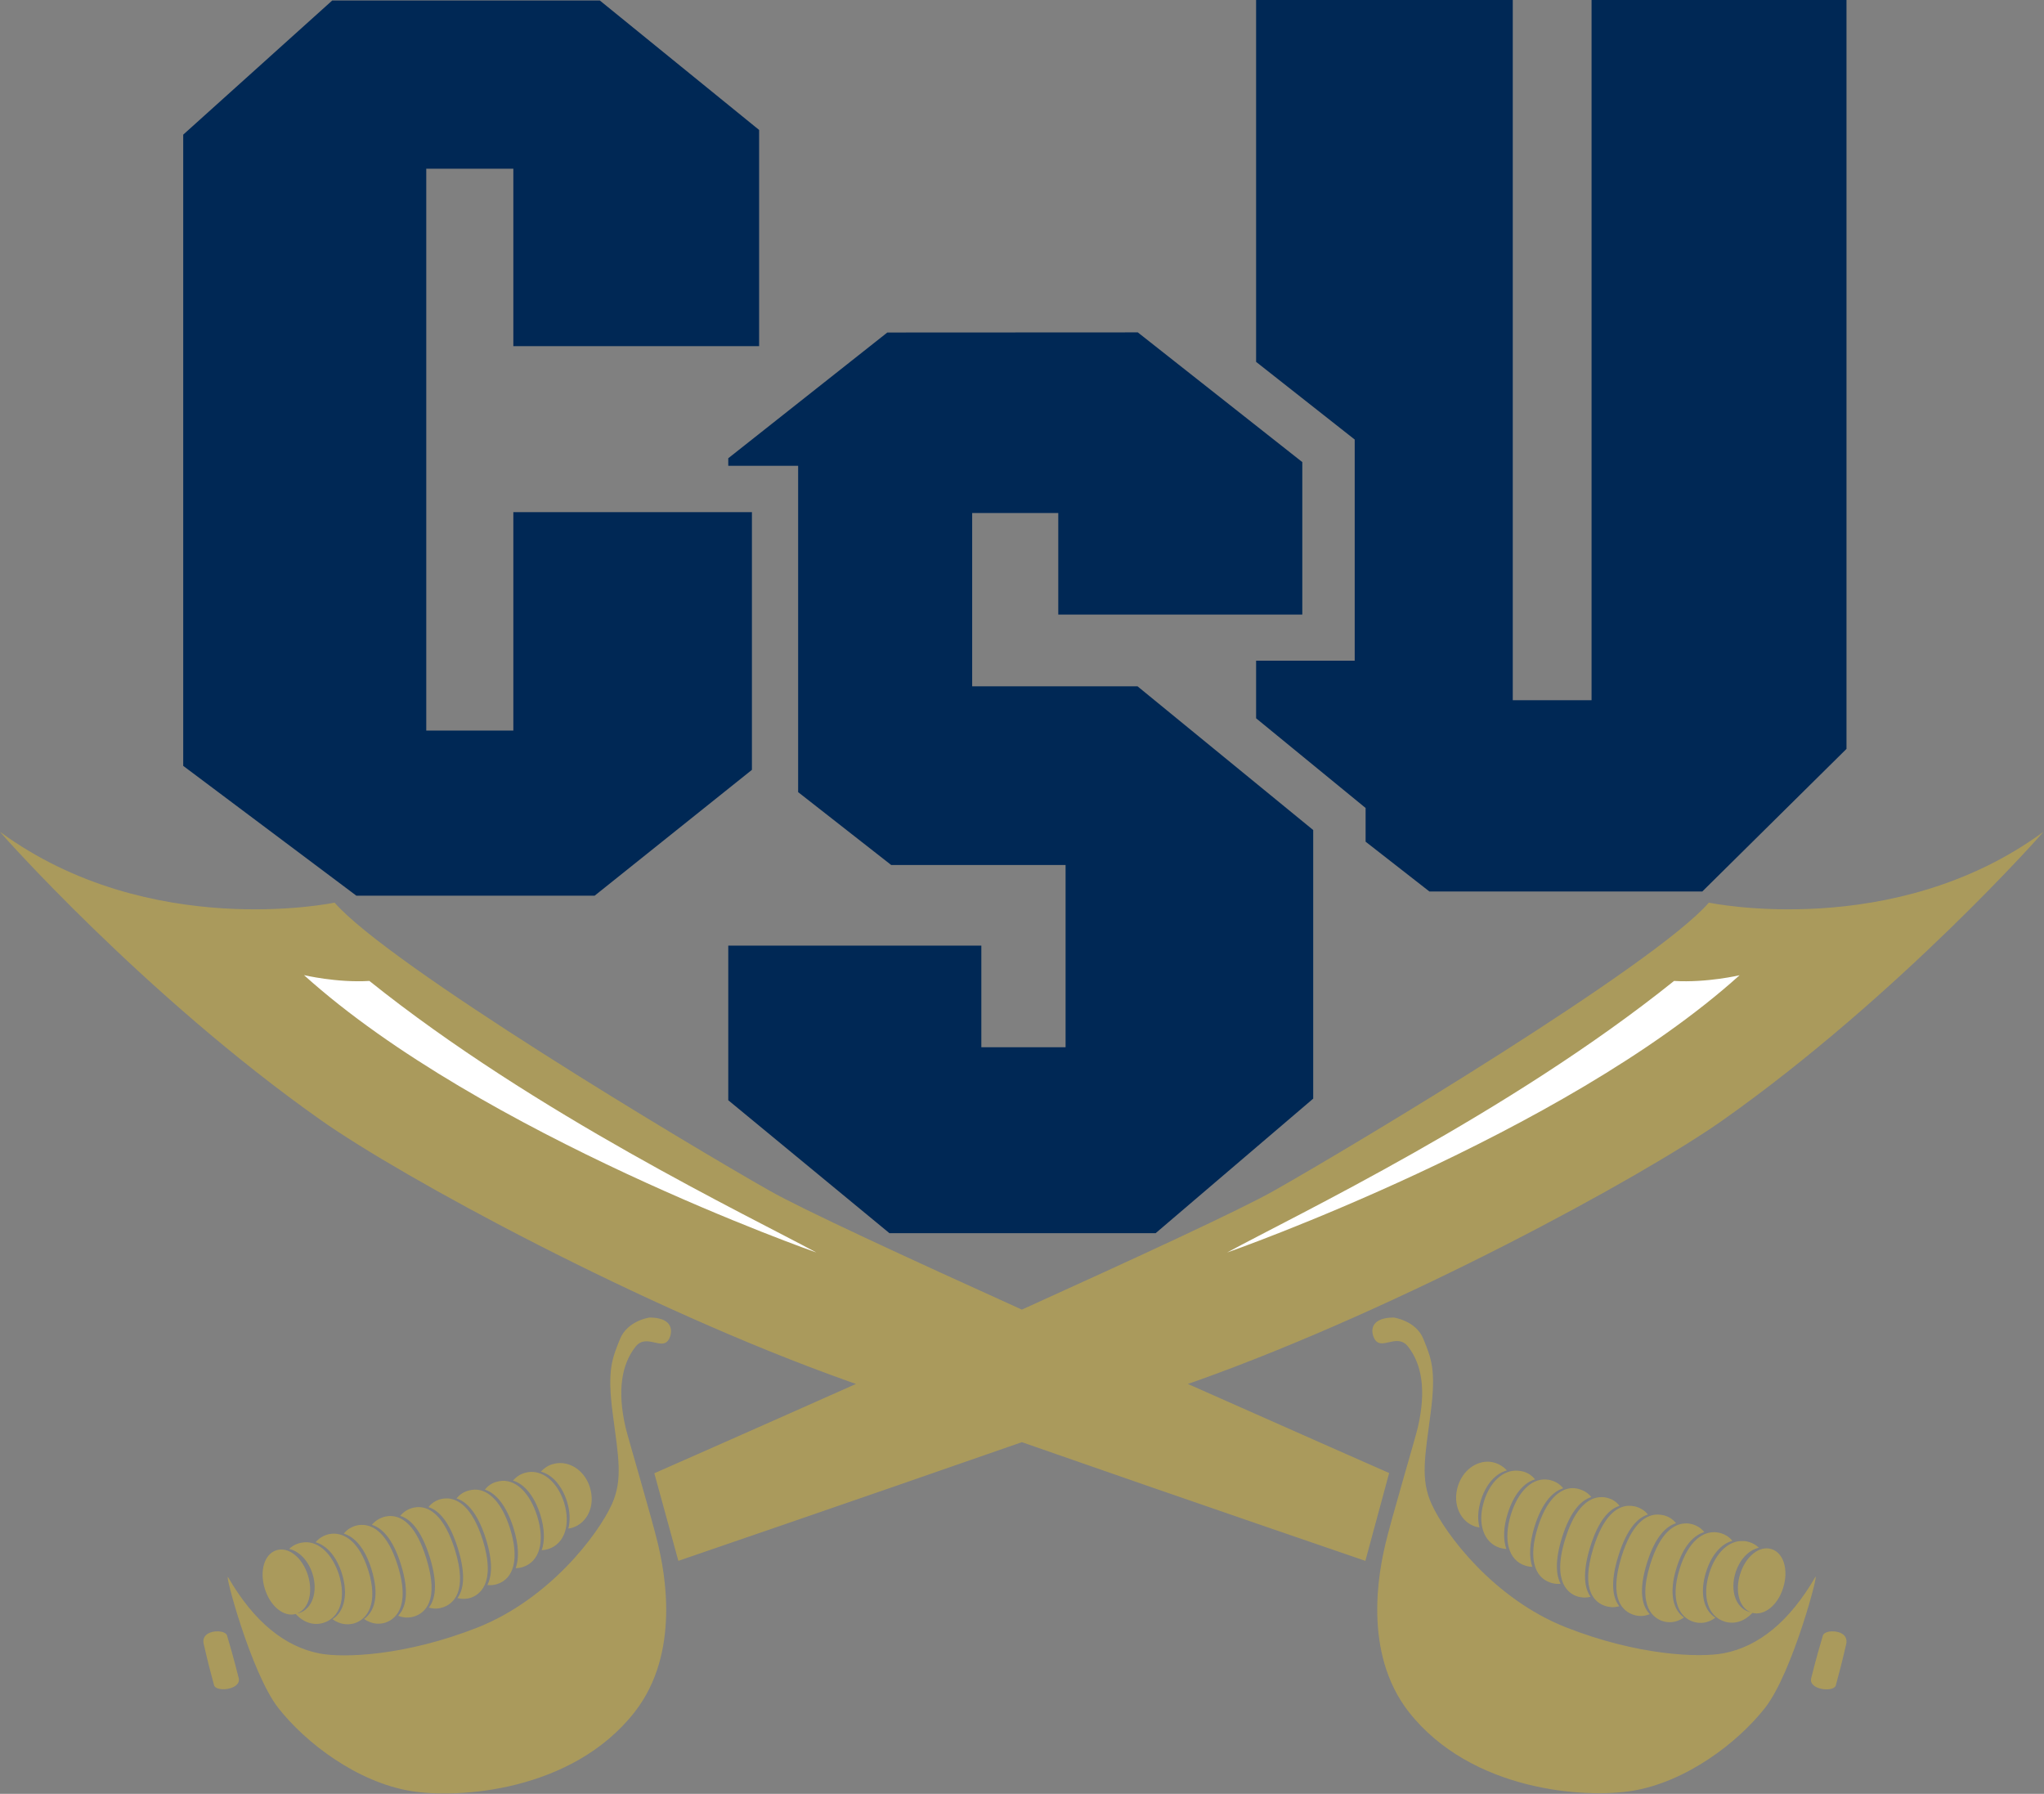 <?xml version="1.0" encoding="utf-8"?>
<svg xmlns="http://www.w3.org/2000/svg" enable-background="new 0 0 1793.6 1573.9" id="Layer_1" version="1.1" viewBox="0 0 1793.6 1573.9" x="0px" y="0px">
<rect x="0" y="0" width="1793.6" height="1573.9" fill="#808080" stroke="none"/>
<g transform="matrix(1.087 0 0 1.087 143.705 80.212)">
	<path d="M1517.3,597.7c-120.8,88.5-270,57.1-270,57.1c-43.9,50.5-285.4,195.4-351.2,232.6&#xA;		c-26.2,14.9-111.1,54.1-203.4,95.9c-92.4-41.8-177.3-81-203.5-95.9c-65.8-37.3-307.4-182.1-351.3-232.6c0,0-149.2,31.4-270-57.1&#xA;		c-1.5-1.1,116.4,132.2,259,232.7c65.2,46,259.1,151.5,425.9,210.8c1.8,0.7,4.1,1.4,6,2.1c-87.6,39-162.8,72.1-162.8,72.1l19.4,70.7&#xA;		c0,0,138-47.2,277.3-95.8c139.2,48.6,277.3,95.8,277.3,95.8l19.2-70.9c0,0-75-33-162.5-71.9c1.8-0.6,4.1-1.4,5.8-2&#xA;		c166.8-59.3,360.6-164.8,425.9-210.8C1400.9,729.9,1518.8,596.5,1517.3,597.7L1517.3,597.7z M392.2,989.7c0,0-17.9,2.3-24,17.6&#xA;		c-6.1,15.3-10.4,24.5-5.8,59.7c4.6,35.2,8.4,53.3-0.7,73.5c-11,24.2-50.3,76.4-108.4,99.4c-58.1,22.9-107.9,24.7-127.3,21&#xA;		c-28.2-5.4-53.2-25.6-74-61.5c-3.7-6.2,18.3,77.2,40.5,105.5s63.7,59.8,107,67c37.8,6.3,130.1,0.6,180.5-63.6&#xA;		c37.9-48.3,23.8-114.9,19.2-134.8c-4.6-19.9-24.4-86.6-26.4-95.1c-6.9-30-3.1-50.8,7.9-65c9.2-11.8,22.3,4.6,27.6-7.2&#xA;		C411.5,998.6,409,989.7,392.2,989.7z M992.9,989.7c-16.8,0-19.3,8.8-16,16.3c5.3,11.8,18.4-4.6,27.6,7.2c11,14.1,14.8,35,7.9,65&#xA;		c-1.9,8.5-21.8,75.1-26.4,95.1c-4.6,19.9-18.7,86.5,19.1,134.8c50.5,64.2,142.8,69.9,180.6,63.6c43.3-7.2,84.8-38.7,107-67&#xA;		c22.2-28.3,44.1-111.7,40.5-105.5c-20.8,35.9-45.8,56.1-74,61.5c-19.5,3.7-69.3,1.9-127.4-21c-58.1-23-97.3-75.1-108.3-99.4&#xA;		c-9.2-20.1-5.4-38.3-0.8-73.5c4.6-35.1,0.4-44.3-5.8-59.7C1010.9,992.1,992.9,989.7,992.9,989.7L992.9,989.7z M1070.3,1106.1&#xA;		c-11-0.8-21.7,7.1-25.6,19.7c-4.5,14.4,1.8,28.8,14.3,32.7c1,0.3,2.1,0.4,3.1,0.6c-1.6-6.3-1.4-13.8,1.2-22c4.1-13,12-21.7,21-24&#xA;		c-2.5-2.7-5.6-4.8-9.2-6C1073.4,1106.6,1071.8,1106.2,1070.3,1106.1z M318.4,1107.2c-1.6,0.1-3.1,0.5-4.7,0.9&#xA;		c-3.7,1.1-6.8,3.3-9.3,6c9,2.3,16.9,11,21.1,24c2.5,8.1,2.7,15.7,1.1,21.9c1.1-0.1,2.1-0.3,3.1-0.6c12.6-3.9,18.8-18.2,14.3-32.6&#xA;		C340.2,1114.3,329.5,1106.4,318.4,1107.2z M1092.8,1113.3c-11.4-0.7-22.1,8.8-27,24.6c-5.6,18.1-0.4,33.5,12.8,37.7&#xA;		c1.7,0.5,3.5,0.8,5.2,0.9c-2.6-7.4-2.5-17.3,1.1-28.6c4.7-15.1,12.8-24.9,22.1-27.6c-2.4-2.9-5.4-5-9.2-6.2&#xA;		C1096.1,1113.6,1094.5,1113.4,1092.8,1113.3L1092.8,1113.3z M296,1114.3c-1.7,0.1-3.3,0.4-4.9,0.9c-3.7,1.1-6.8,3.3-9.2,6.1&#xA;		c9.2,2.7,17.3,12.5,22.1,27.6c3.5,11.4,3.7,21.2,1.1,28.6c1.7-0.1,3.5-0.4,5.2-0.9c13.2-4.1,18.4-19.6,12.8-37.7&#xA;		C318,1123.2,307.3,1113.8,296,1114.3L296,1114.3z M1115.5,1120.4c-11.6-0.5-22.3,10-28,28.3c-6.4,20.9-1.9,37.1,11.7,41.3&#xA;		c1.9,0.6,3.8,0.9,5.6,0.9c-2.9-8-2.3-19.2,1.8-32.6c5.4-17.2,13.6-27.9,23.1-30.8c-2.3-2.9-5.3-5-9.1-6.2&#xA;		C1118.8,1120.7,1117.1,1120.5,1115.5,1120.4L1115.5,1120.4z M273.3,1121.5c-1.7,0.1-3.4,0.4-5,0.9c-3.8,1.1-6.8,3.3-9.1,6.2&#xA;		c9.4,2.9,17.7,13.7,23.1,30.9c4.2,13.4,4.7,24.6,1.8,32.5c1.9,0,3.8-0.3,5.7-0.9c13.6-4.3,18.1-20.5,11.6-41.3&#xA;		C295.6,1131.6,284.9,1121,273.3,1121.5L273.3,1121.5z M1138.1,1127.4c-11.9-0.4-22.5,11-28.9,31.7c-7.4,23.6-3.5,40.3,10.6,44.7&#xA;		c2.7,0.8,5.2,1.1,7.8,0.8c-3.5-6.8-4.8-18.2,1.1-37.2c7-22.4,16.1-30.4,23.7-32.8c-2.3-2.9-5.3-5-9.2-6.2&#xA;		C1141.6,1127.8,1139.9,1127.5,1138.1,1127.4L1138.1,1127.4z M250.7,1128.6c-1.7,0.1-3.5,0.4-5.2,0.9c-3.9,1.2-6.8,3.3-9.2,6.2&#xA;		c7.6,2.4,16.7,10.4,23.8,32.8c5.9,19,4.6,30.4,1.1,37.1c2.5,0.3,5.2,0.1,7.8-0.7c14-4.4,17.9-21.1,10.6-44.7&#xA;		C273.1,1139.5,262.6,1128.2,250.7,1128.6z M1159.4,1134.7c-8,0.5-19.7,6.6-28,33.6c-11.2,35.8,3.3,44.6,10,46.6&#xA;		c2.4,0.7,6.1,1.3,10.4,0.2c-4.7-6.5-7-18.4-0.3-40.3c7-22.5,16-30.8,23.7-33.1c-2.9-3.8-6.5-5.5-9-6.2&#xA;		C1164.4,1134.9,1162.1,1134.5,1159.4,1134.7L1159.4,1134.7z M229.4,1135.7c-2.7-0.1-5,0.3-6.7,0.8c-2.5,0.8-6.1,2.5-9,6.2&#xA;		c7.7,2.4,16.7,10.7,23.7,33.2c6.8,21.8,4.5,33.7-0.3,40.2c4.3,1.2,8,0.6,10.4-0.1c6.7-2.1,21.1-10.8,10-46.7&#xA;		C249,1142.4,237.5,1136.3,229.4,1135.7z M1181.5,1141.7c-8.4,0.8-19.3,7.8-27.4,33.9c-10.8,34.9,1.5,44.4,9.8,47&#xA;		c3,0.9,6.8,1.4,11.1,0.1c-5-6.3-7.8-18.3-0.7-40.8s16-30.8,23.8-33.2c-2.7-3.5-6.2-5.2-9.1-6.2&#xA;		C1186.8,1141.9,1184.2,1141.5,1181.5,1141.7z M207.4,1142.8c-2.8-0.3-5.4,0.2-7.4,0.8c-2.9,0.9-6.4,2.8-9.1,6.2&#xA;		c7.8,2.3,16.7,10.6,23.8,33.2c7,22.5,4.3,34.5-0.7,40.8c4.3,1.3,8.1,0.9,11.1-0.1c8.3-2.6,20.7-12.2,9.8-47&#xA;		C226.6,1150.6,215.7,1143.6,207.4,1142.8z M1204.2,1148.8c-8.4,0.8-19.3,7.8-27.4,33.9c-10.8,34.9,1.5,44.4,9.9,47&#xA;		c3.3,1.1,7.9,1.5,12.9-0.6c-5.6-5.8-9.7-17.4-2.3-41.2c6.8-22,15.9-29.8,23.5-32.2c-2.8-3.5-6.2-5.3-9.2-6.2&#xA;		C1209.5,1149,1207,1148.6,1204.2,1148.8L1204.2,1148.8z M184.6,1150c-2.8-0.3-5.4,0.2-7.4,0.8c-2.9,0.9-6.4,2.8-9.2,6.2&#xA;		c7.5,2.3,16.7,10.2,23.5,32.2c7.4,23.7,3.3,35.4-2.3,41.2c5,2.1,9.6,1.6,12.9,0.6c8.4-2.6,20.7-12.2,9.8-47&#xA;		C203.8,1157.7,193,1150.8,184.6,1150L184.6,1150z M1227.8,1155.9c-8.1,0.5-19.6,6.5-27.8,32.9c-11,35.2,3.5,43.9,10.2,46&#xA;		c3.6,1.1,10.1,1.9,17-3c-8-5.6-12.8-18.2-6-40.1c5.6-18,14.1-26.4,22.4-28.8c-2.9-3.7-6.6-5.4-9.1-6.2&#xA;		C1232.7,1156.2,1230.4,1155.7,1227.8,1155.9L1227.8,1155.9z M161.1,1157.1c-2.7-0.2-5,0.3-6.7,0.8c-2.5,0.8-6.1,2.5-9.1,6.2&#xA;		c8.3,2.5,16.8,10.8,22.4,28.8c6.8,21.9,2,34.5-6,40.1c7,4.9,13.4,4.1,17,3c6.7-2.1,21.1-10.8,10.2-46&#xA;		C180.7,1163.5,169.1,1157.5,161.1,1157.1L161.1,1157.1z M1253,1163c-10.1-0.8-22.1,6.5-29.3,29.6c-8.2,26.4,0.4,39.3,11.2,42.7&#xA;		c5.4,1.7,11.8,1.1,17.7-3.3c-9.7-6.1-12.8-20.1-7.6-36.8c4.3-13.8,12.2-22.8,21.3-25.3c-2.5-3.1-5.7-5-9.1-6.1&#xA;		C1255.8,1163.4,1254.5,1163.2,1253,1163z M135.8,1164.2c-1.5,0.1-2.9,0.4-4.2,0.8c-3.4,1.1-6.6,3.1-9,6.1&#xA;		c9,2.5,16.9,11.5,21.2,25.2c5.2,16.7,2.1,30.8-7.6,36.9c6,4.3,12.3,4.9,17.7,3.3c10.8-3.4,19.4-16.4,11.2-42.7&#xA;		C157.9,1170.7,145.9,1163.4,135.8,1164.2L135.8,1164.2z M1275,1170.1c-11.5-0.6-22.1,9.2-27.4,26c-5.9,19.1-1,34.8,12.4,39&#xA;		c8.2,2.5,16.1-0.3,22.5-7c9.6,2.5,20.5-6.2,24.8-20.3c4.5-14.4,0.4-28.1-9.4-31.2c-9.8-3.1-20.9,5.8-25.4,20.3&#xA;		c-4.3,13.8-0.6,26.9,8.4,30.6c-0.5-0.1-0.9-0.1-1.3-0.3c-10.6-3.3-15.3-17.1-10.8-31.5c3.4-10.9,10.9-18.5,18.9-20.2&#xA;		c-2.1-2-4.6-3.6-7.6-4.5C1278.3,1170.4,1276.6,1170.1,1275,1170.1L1275,1170.1z M113.8,1171.1c-1.7,0.1-3.3,0.4-5,0.9&#xA;		c-3,0.9-5.5,2.5-7.6,4.5c8,1.7,15.5,9.3,18.9,20.1c4.5,14.4-0.2,28.3-10.8,31.6c-0.4,0.1-0.9,0.1-1.3,0.2c9-3.7,12.7-16.7,8.4-30.6&#xA;		c-4.5-14.4-15.7-23.3-25.4-20.3c-9.8,3.1-13.9,16.7-9.4,31.2c4.4,14.1,15.2,22.9,24.9,20.3c6.3,6.8,14.3,9.6,22.5,7.1&#xA;		c13.4-4.2,18.3-19.9,12.4-39C135.9,1180.4,125.3,1170.5,113.8,1171.1z M43.8,1243c-6-0.2-13.2,2.7-11.6,10&#xA;		c3.3,14.7,6.6,26.8,8.4,33.5c1.7,5.9,22.2,3.6,19.9-5.8c-4.6-18.1-7.1-26.4-9.4-34.3C50.5,1244.3,47.3,1243.1,43.8,1243z&#xA;		 M1346.6,1243c-3.6,0.1-6.8,1.4-7.3,3.5c-2.3,7.8-4.8,16.1-9.4,34.3c-2.4,9.4,18.2,11.7,19.9,5.8c1.8-6.7,5.1-18.9,8.4-33.5&#xA;		C1359.7,1245.6,1352.6,1242.8,1346.6,1243L1346.6,1243z" fill="#AA9A5C"/>
	<path d="M881.8-73.8v292.1l79.6,62.7v178.5h-79.6v46.5l88.4,72.4v27.2l51.5,40.2H1242l116.4-115.1V-73.8h-205.8&#xA;		v565.2h-63.6V-73.8H881.8z M136-73.4L15.7,34.9v509.5l139.8,104.8h192.3l127-101.6v-208H282.2v176.3h-70.3V62.4h70.3v143.2h198.4&#xA;		V31.1L352-73.4H136z M584.1,194.6L455.7,296.1v6.1h56.4v263.4l75.1,58.8H728v147.1h-68v-82H455.7v124.8l130.1,107.3h214.9&#xA;		L927.9,813V596.2l-141.8-116H652.6V340.3h69.5v82h197V299.2L786.3,194.5L584.1,194.6z" fill="#002855"/>
	<path d="M113.2,713.3c143.1,129.1,413.6,223.9,413.6,223.9C472.3,907.7,299.8,825.3,166,718&#xA;		C139.6,719.6,113.2,713.3,113.2,713.3z M1272.1,713.4c0,0-26.4,6.2-52.9,4.6c-133.7,107.3-306.3,189.6-360.8,219.2&#xA;		C858.4,937.3,1129,842.4,1272.1,713.4z" fill="#FFFFFF"/>
</g>
</svg>